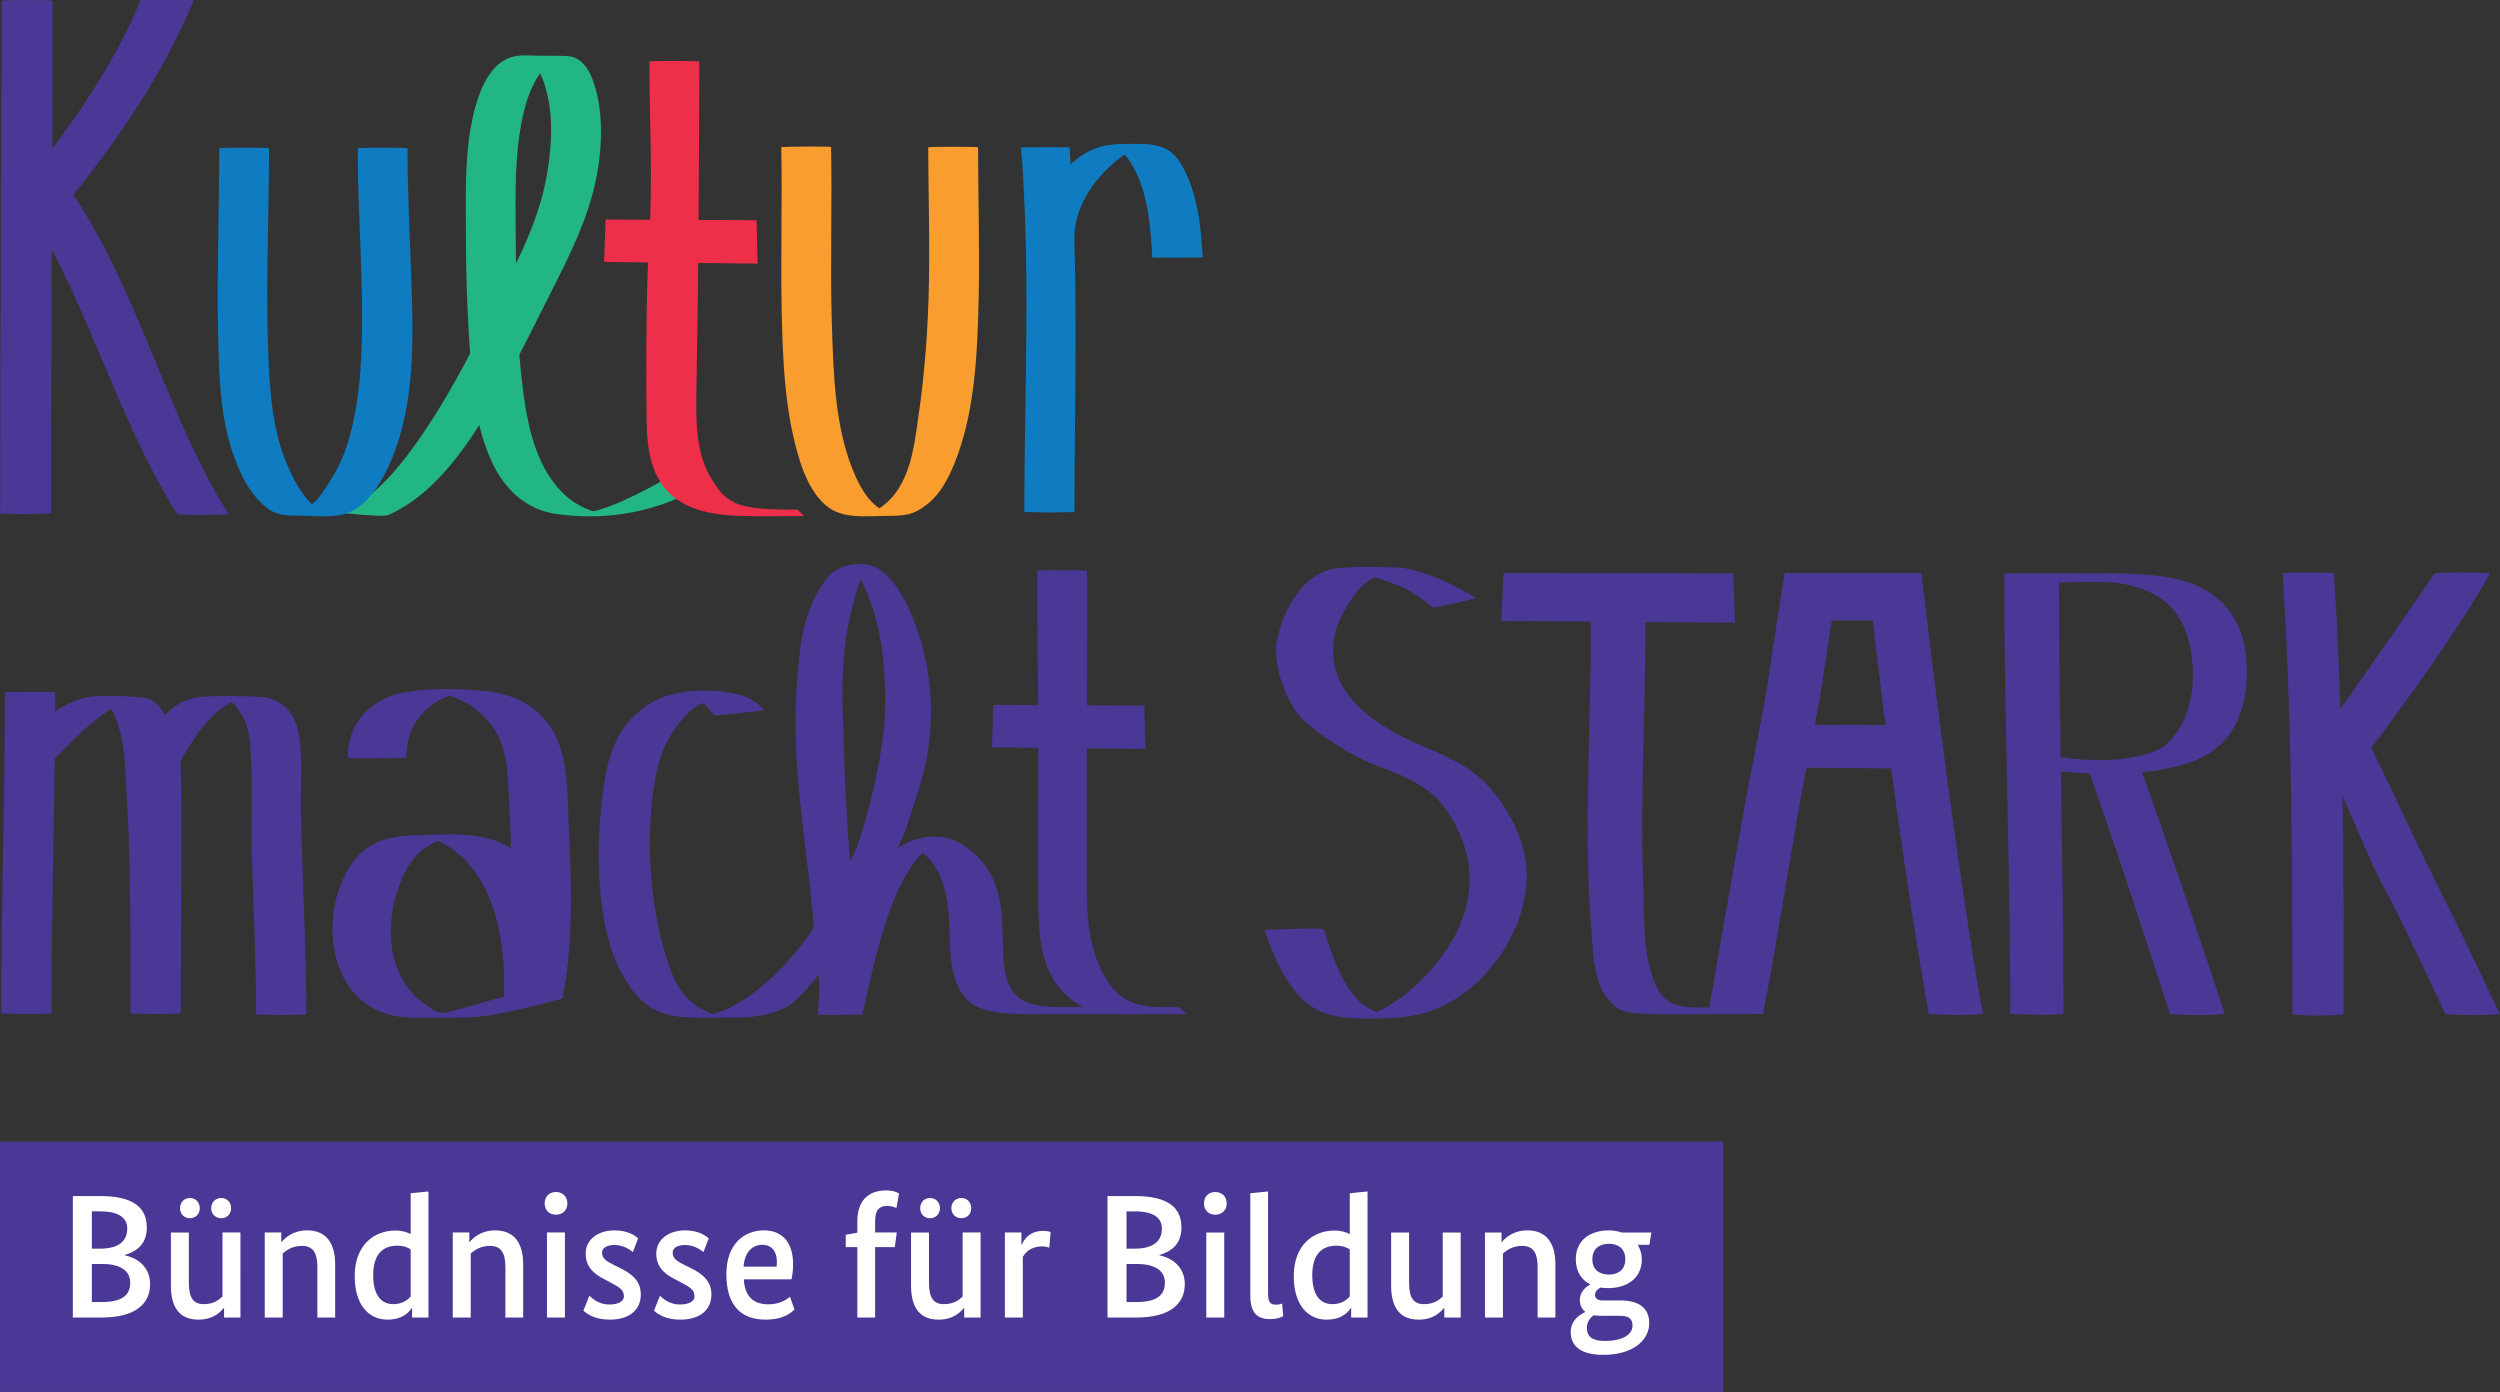 <?xml version="1.0" encoding="UTF-8"?>
<svg xmlns="http://www.w3.org/2000/svg" clip-rule="evenodd" fill-rule="evenodd" stroke-linejoin="round" stroke-miterlimit="1.414" viewBox="0 0 1772 987">
  <rect x="0" y="0" width="1772" height="987" fill="#333333" stroke="none"/>
  <g fill-rule="nonzero" transform="matrix(4.167 0 0 4.167 0 -1.008)">
    <path d="m0 194.437h293.141v42.563h-293.141z" fill="#4b3795"></path>
    <path d="m24.968 209.047c0-3.294-2.127-5.361-7.966-5.361h-4.612v20.665h4.881c5.81 0 8.265-2.367 8.265-5.69 0-2.845-2.095-4.463-4.312-4.883v-.058c1.917-.6 3.744-1.738 3.744-4.673zm-3.324.18c0 2.157-1.497 3.414-4.673 3.414h-1.347v-6.348h1.378c3.324 0 4.642 1.167 4.642 2.934zm.508 9.195c0 2.156-1.407 3.294-4.881 3.294h-1.647v-6.47h1.827c2.995 0 4.701 1.139 4.701 3.176zm18.747-8.535h-3.055v10.9c-.598.568-1.527 1.287-3.174 1.287-1.797 0-2.545-1.077-2.545-3.652v-8.535h-3.055v9.043c0 3.863 1.618 5.779 4.672 5.779 2.635 0 3.803-1.378 4.312-1.976h.06v1.618h2.785zm-1.586-4.134c0-1.018-.719-1.737-1.678-1.737s-1.707.719-1.707 1.737.748 1.707 1.707 1.707 1.678-.689 1.678-1.707zm-5.331 0c0-1.018-.719-1.737-1.678-1.737-.958 0-1.677.719-1.677 1.737s.719 1.707 1.677 1.707c.959 0 1.678-.689 1.678-1.707zm23.028 18.598v-9.046c0-3.802-1.676-5.779-4.761-5.779-2.426 0-3.773 1.287-4.342 1.977h-.061v-1.616h-2.814v14.464h3.053v-10.872c.6-.569 1.679-1.317 3.265-1.317 1.857 0 2.635 1.138 2.635 3.624v8.565zm3.324-7.039c0 4.853 2.366 7.397 5.571 7.397 2.755 0 3.774-1.437 4.133-1.976h.059v1.618h2.785v-21.443l-3.025.3v6.948c-.539-.301-1.407-.6-2.635-.6-3.504 0-6.888 2.396-6.888 7.756zm6.559 4.762c-1.916 0-3.414-1.348-3.414-4.94 0-3.505 1.617-5.002 4.073-5.002 1.108 0 1.826.298 2.305.63v7.996c-.449.539-1.346 1.316-2.964 1.316zm22.1 2.277v-9.046c0-3.802-1.677-5.779-4.761-5.779-2.426 0-3.773 1.287-4.342 1.977h-.06v-1.616h-2.816v14.464h3.055v-10.872c.599-.569 1.677-1.317 3.264-1.317 1.857 0 2.636 1.138 2.636 3.624v8.565zm7.098-14.464h-3.055v14.464h3.055zm.419-4.943c0-1.197-.839-1.946-1.947-1.946-1.107 0-1.917.749-1.917 1.946 0 1.169.81 1.918 1.917 1.918 1.108 0 1.947-.749 1.947-1.918zm12.038 5.931c-.508-.42-1.676-1.349-4.013-1.349-2.845 0-4.911 1.588-4.911 3.925 0 2.125 1.138 3.354 3.205 4.401l.958.508c1.558.84 2.336 1.23 2.336 2.398 0 .807-.899 1.376-2.486 1.376-1.678 0-2.784-.897-3.384-1.497l-1.018 2.545c.659.599 1.976 1.527 4.462 1.527 3.564 0 5.301-1.825 5.301-4.252 0-2.216-1.317-3.444-3.564-4.552l-.988-.478c-1.438-.719-2.037-1.169-2.037-2.127 0-.719.719-1.287 2.126-1.287 1.558 0 2.636.837 3.115 1.197zm12.009 0c-.509-.42-1.677-1.349-4.013-1.349-2.844 0-4.911 1.588-4.911 3.925 0 2.125 1.138 3.354 3.205 4.401l.958.508c1.557.84 2.335 1.23 2.335 2.398 0 .807-.898 1.376-2.485 1.376-1.677 0-2.786-.897-3.384-1.497l-1.019 2.545c.659.599 1.977 1.527 4.463 1.527 3.563 0 5.301-1.825 5.301-4.252 0-2.216-1.319-3.444-3.564-4.552l-.989-.478c-1.437-.719-2.036-1.169-2.036-2.127 0-.719.719-1.287 2.126-1.287 1.557 0 2.635.837 3.115 1.197zm14.344 4.371c0-3.713-1.886-5.72-4.941-5.72-3.414 0-6.408 2.336-6.408 7.458 0 5.42 2.605 7.725 6.647 7.725 3.235 0 4.492-1.287 4.942-1.736l-.779-2.156c-.389.329-1.557 1.287-3.655 1.287-2.515 0-4.012-1.287-4.19-4.252h8.115c.15-.69.269-1.498.269-2.606zm-5.211-3.264c1.527 0 2.456 1.078 2.456 2.875 0 .271 0 .51-.06.839h-5.601c.151-2.426 1.439-3.714 3.205-3.714zm22.849-2.095h-3.683v-1.917c0-1.917.689-2.607 2.097-2.607.718 0 1.346.272 1.526.36l.45-2.485c-.21-.12-.958-.51-2.157-.51-3.143 0-4.94 1.798-4.94 5.272v1.917l-1.977.358v2.097h1.977v11.979h3.024v-11.979h3.354zm14.255 0h-3.054v10.9c-.599.568-1.528 1.287-3.175 1.287-1.796 0-2.545-1.077-2.545-3.652v-8.535h-3.054v9.043c0 3.863 1.616 5.779 4.671 5.779 2.635 0 3.803-1.378 4.313-1.976h.06v1.618h2.784zm-1.587-4.134c0-1.018-.718-1.737-1.677-1.737-.958 0-1.707.719-1.707 1.737s.749 1.707 1.707 1.707c.959 0 1.677-.689 1.677-1.707zm-5.331 0c0-1.018-.718-1.737-1.677-1.737-.958 0-1.677.719-1.677 1.737s.719 1.707 1.677 1.707c.959 0 1.677-.689 1.677-1.707zm18.837 4.043c-.21-.06-.659-.18-1.257-.18-2.126 0-3.116 1.168-3.654 2.336h-.06v-2.065h-2.815v14.464h3.054v-10.302c.45-.839 1.468-1.797 3.265-1.797.689 0 1.077.15 1.227.239zm22.249-.749c0-3.294-2.126-5.361-7.964-5.361h-4.613v20.665h4.882c5.809 0 8.265-2.367 8.265-5.69 0-2.845-2.096-4.463-4.313-4.883v-.058c1.918-.6 3.743-1.738 3.743-4.673zm-3.323.18c0 2.157-1.498 3.414-4.673 3.414h-1.346v-6.348h1.378c3.323 0 4.641 1.167 4.641 2.934zm.508 9.195c0 2.156-1.407 3.294-4.88 3.294h-1.647v-6.47h1.825c2.996 0 4.702 1.139 4.702 3.176zm10.093-8.535h-3.055v14.464h3.055zm.42-4.943c0-1.197-.84-1.946-1.948-1.946-1.107 0-1.917.749-1.917 1.946 0 1.169.81 1.918 1.917 1.918 1.108 0 1.948-.749 1.948-1.918zm7.036-2.036-3.024.3v17.398c0 3.027 1.258 4.014 3.385 4.014 1.226 0 2.006-.359 2.214-.509l-.179-2.127c-.18.06-.539.181-1.048.181-.959 0-1.348-.42-1.348-1.888zm4.372 14.404c0 4.853 2.367 7.397 5.57 7.397 2.756 0 3.774-1.437 4.133-1.976h.06v1.618h2.785v-21.443l-3.024.3v6.948c-.539-.301-1.408-.6-2.635-.6-3.504 0-6.889 2.396-6.889 7.756zm6.558 4.762c-1.916 0-3.412-1.348-3.412-4.94 0-3.505 1.616-5.002 4.072-5.002 1.108 0 1.826.298 2.306.63v7.996c-.45.539-1.348 1.316-2.966 1.316zm21.832-12.187h-3.055v10.9c-.599.568-1.527 1.287-3.174 1.287-1.796 0-2.545-1.077-2.545-3.652v-8.535h-3.056v9.043c0 3.863 1.618 5.779 4.672 5.779 2.636 0 3.804-1.378 4.311-1.976h.063v1.618h2.784zm16.111 14.464v-9.046c0-3.802-1.676-5.779-4.761-5.779-2.427 0-3.776 1.287-4.342 1.977h-.06v-1.616h-2.816v14.464h3.056v-10.872c.597-.569 1.675-1.317 3.264-1.317 1.855 0 2.635 1.138 2.635 3.624v8.565zm16.321-14.464h-5.031c-.659-.209-1.408-.361-2.186-.361-3.114 0-5.63 1.588-5.63 4.912 0 2.096.958 3.504 2.426 4.252v.06c-.42.21-1.738 1.049-1.738 2.575 0 .84.27 1.527.869 2.006v.091c-.869.45-2.426 1.348-2.426 3.414 0 2.486 1.916 3.864 5.511 3.864 5.18 0 7.846-2.547 7.846-5.391 0-2.606-1.798-3.864-4.883-3.864h-3.024c-.929 0-1.316-.389-1.316-.958 0-.599.508-1.017.927-1.228.418.059.869.09 1.318.09 3.235 0 5.72-1.708 5.72-4.911 0-.899-.271-1.737-.689-2.456h1.977zm-8.565 14.164h3.145c1.557 0 2.216.48 2.216 1.678 0 1.407-1.498 2.605-4.702 2.605-2.007 0-3.055-.659-3.055-2.188 0-1.135.598-1.795 1.169-2.184.357.058.778.089 1.227.089zm4.134-9.613c0 1.887-1.318 2.606-2.816 2.606-1.438 0-2.786-.719-2.786-2.606 0-1.886 1.348-2.635 2.846-2.635 1.438 0 2.756.749 2.756 2.635z" fill="#fff"></path>
    <g fill="#4b3795">
      <path d="m340.921 97.787c.011 24.968 1.012 49.961 1.025 74.927 2.122.035 5.991.368 9.053-.056-.013-24.968-.77-49.903-.781-74.871-6.477-.047-7.419-.047-9.297 0z"></path>
      <path d="m346.914 99.412c3.186-.012 6.461-.249 9.581-.188 1.601.032 2.732-.031 4.628.325 5.921 1.11 9.818 4.049 11.214 9.884 1.403 5.867.839 12.872-3.654 17.275-2.143 2.099-7.643 2.743-10.761 2.829-1.373.038-4.81-.046-7.443-.558-3.005-.585-5.345 1.788-8.269 1.084 5.442 1.31 10.809 1.785 16.352 1.785 4.744 0 9.58-.388 14.115-1.964 7.9-2.751 10.139-10.26 9.371-17.937-.79-7.91-5.822-12.364-13.501-13.55-4.572-.706-9.289-.648-13.919-.638-2.079.004-4.213-.02-6.29.069-.831.036-7.847.53-7.209.577 1.896.138 3.821.883 5.72.876"></path>
      <path d="m354.865 130.231c4.874 13.531 9.809 28.812 14.245 42.49 0 0 4.975.433 9.328 0-1.917-6.015-9.404-28.147-14.277-41.677-.124-.339-4.301-.905-4.645-.905-.287 0-4.604.225-4.651.092z"></path>
      <path d="m255.355 105.868 39.759.288-.283-8.404-39.073-.021z"></path>
      <path d="m300.979 130.755 28.421.275-.201-7.426-27.931-.114z"></path>
      <path d="m303.39 105.764 23.61.035-.168-8.067-23.196-.013z"></path>
      <path d="m299.899 172.721c2.46-12.644 4.289-25.14 6.612-37.81 1.145-6.255 2.511-12.462 3.487-18.746.982-6.312 1.754-12.107 2.858-18.401-2.768-.017-7.963-.045-9.295 0-.169.994-1.899 12.084-2.858 18.401-.953 6.285-2.333 12.493-3.486 18.746-2.346 12.664-6.428 36.637-6.675 37.81 5.32.028 9.357 0 9.357 0z"></path>
      <path d="m318.021 101.349c2.755 23.717 5.908 47.852 10.042 71.372 0 0 4.758.361 9.238 0-3.477-18.838-7.695-51.189-10.448-74.903-.059-.494-8.807 3.746-8.832 3.531z"></path>
      <path d="m237.999 96.8c-3.563-.122-7.28-.304-10.824.149-5.29.679-8.971 6.76-9.989 12.396-.789 4.356 1.981 11.121 4.64 13.519 2.659 2.397 7.746 5.739 11.368 7.216 3.624 1.476 9.415 3.144 12.599 7.624 6.765 9.517 5.503 20.235-4.933 30.099-1.902 1.796-2.923 2.507-5.653 4.093-.432.228-.812.397-1.036.488-.124-.045-.246-.092-.368-.141-5.008-2.026-6.993-9.061-8.614-13.889-.11-.326-5.125-.093-5.46-.093-.278 0-4.61.21-4.649.093 1.676 4.982 4.371 11.532 9.328 13.835 1.794.836 4.195 1.23 6.143 1.268 3.259.065 6.277.089 9.512-.414 10.856-1.686 19.54-13.289 19.637-23.68.055-5.478-2.777-11.113-6.2-15.031-3.526-4.035-8.021-5.637-12.781-7.739-8.031-3.546-16.676-9.807-13.156-20.218 1.208-2.621 3.024-6.008 5.528-7.507.194-.111.357-.191.712-.372.194.015.359.037.458.071 2.988 1.013 4.983 1.402 9.568 5.039 2.002-.386 4.423-.844 7.237-1.63 0 0-7.194-4.678-13.067-5.176z"></path>
      <path d="m270.412 98.455c.75 19.96-1.304 39.949.262 59.891.355 4.544.335 10.678 4.616 13.468 1.305.85 4.376.935 7.969.955 4.045.025 7.477-.023 13.928-.048-1.358.006-3.67-1.182-5.027-1.182-1.445 0-5.78.448-7.923-.757-1.456-.819-1.975-1.575-2.674-3.206-2.256-5.27-1.833-11.516-2.05-17.096-.674-17.339.846-34.682.194-52.025-.009-.257-9.296-.026-9.295 0z"></path>
      <path d="m397 97.725c1.644 24.978 1.657 50.032 1.657 75.051-3.221.306-5.513.306-8.742 0 0-25.019-.014-50.073-1.654-75.051 2.016-.15 6.96-.15 8.739 0z"></path>
      <path d="m393.779 126.96c.253-.332 8.684 1.646 9.067 1.14 6.4-8.411 15.629-21.142 20.725-30.369-1.237.001-5.425-.299-9.42 0-.519.776-6.301 9.322-20.372 29.229z"></path>
      <path d="m393.693 126.761c5.006 7.708 7.892 17.036 11.405 23.647 3.461 6.522 6.168 12.329 10.841 22.313 2.461.257 6.731.257 9.258 0-4.723-10.081-7.352-15.441-11.095-22.926-4.502-9.005-6.344-13.508-11.111-23.034-.315-.631-9.298 0-9.298 0z"></path>
      <path d="m.031 87.584s3.412.227 8.647 0c-.063-1.996.259-58.344.262-87.228 0-.127-8.635-.129-8.635 0 0 0-.27 58.347-.274 87.228z"></path>
      <path d="m23.945.242c-5.34 12.683-12.873 22.714-21.344 33.408.249-.314 9.6.139 9.6.139 8.47-10.694 15.46-20.864 20.801-33.547z"></path>
      <path d="m2.317 31.871c12.015 17.18 16.761 38.177 27.848 55.85 0 0 3.863.254 8.761 0-10.342-16.007-15.407-38.6-27.424-55.779-.311-.443-9.185-.071-9.185-.071z"></path>
    </g>
    <path d="m66.277 87.751c9.235-4.278 15.13-14.639 19.886-23.145 2.329-4.164 4.446-8.444 6.578-12.71 3.07-6.146 6.243-11.977 8.049-18.667 1.624-6.014 2.231-13.811-.095-19.724-.683-1.734-1.988-3.557-4.005-3.704-1.522-.112-3.067-.074-4.591-.074-1.505 0-3.287-.221-4.77.144-4.73 1.16-6.432 7.647-7.2 11.779-1.18 6.356-.866 13.152-.866 19.592 0 7.657.375 15.418.997 23.059.411 5.059 1.354 10.203 3.551 14.812 2.172 4.554 5.866 7.899 10.967 8.579 8.719 1.162 16.83-.343 24.427-4.638-.118.068-1.187-.059-1.241-.06-.999-.02-1.999-.023-2.996-.023-.979 0-1.739-1.278-2.634-.774-2.246 1.271-6.148 3.257-8.574 4.143-.994.366-2.124.772-2.893.863-1.957-.612-3.732-1.727-5.214-3.186-4.297-4.236-5.801-10.854-6.587-16.619-1.131-8.319-1.3-16.913-1.327-25.271-.023-6.587-.302-13.49.781-20.004.684-4.111 2.335-10.492 6.719-12.114.316-.058-6.459-.167-6.872-.188 3.236.542 4.276 4.362 4.864 7.116.965 4.532.439 10.206-.525 14.683-1.811 8.429-6.188 15.778-9.993 23.391-3.203 6.402-6.564 12.741-10.568 18.685-3.689 5.476-8.212 11.216-14.342 14.055.883-.41 3.269.085 4.238.085 1.086 0 3.215.388 4.236-.085z" fill="#22b685"></path>
    <path d="m132.889 25.265c.186 8.354-.107 19.23.069 27.586.178 8.524.498 17.417 3.047 25.617.872 2.812 2.157 5.686 4.397 7.675 2.761 2.456 6.865 1.872 10.254 1.855 3.137-.02 4.66-.042 7.196-2.088 2.179-1.759 3.529-4.421 4.551-6.968 3.509-8.754 3.858-18.882 4.071-28.191.175-7.714-.094-17.739-.11-25.449 0-.135-8.476-.123-8.476 0 .03 13.701.83 26.515-1.318 43.305-.933 5.904-1.155 13.208-5.934 17.303-.522.438-.775.633-1.048.801-1.94-1.292-3.209-3.517-4.125-5.586-3.514-7.928-3.695-17.501-3.971-26.018-.294-9.11.074-20.734-.128-29.842-.003-.19-8.475-.065-8.475 0z" fill="#f99d2e"></path>
    <path d="m110.47 10.709c-.021 10.075.634 20.127-.076 30.173-.497 10.528-.488 18.948-.431 28.406.03 5.083-.021 10.802 3.693 14.626 4.119 4.245 10.884 4.115 16.323 4.134 1.925.007 4.705-.002 6.822-.021-.459-.406-.987-1.049-1.203-1.111-.845-.03-7.64.276-10.591-1.148-2.198-1.151-2.616-2.013-3.777-3.744-2.883-4.306-2.872-10.223-2.775-15.192.361-18.737.453-37.355.489-56.123 0-.122-8.474-.135-8.474 0z" fill="#ee2f4a"></path>
    <path d="m176.435 97.333c-.021 10.076.174 18.338.174 28.41 0 11.259-.057 18.734 0 28.191.029 5.083.446 11.156 4.159 14.981 4.028 4.149 7.45 3.868 14.649 3.831 1.73-.009 4.351.03 6.447-.027-.215-.205-1.15-1.069-1.375-1.163-2.89 0-4.653.052-6.767-.433-3.009-.842-4.219-2.368-5.38-4.099-2.884-4.306-3.479-10.156-3.479-15.125 0-20.26.01-35.798.046-54.566 0-.122-8.474-.134-8.474 0z" fill="#4b3795"></path>
    <path d="m102.763 44.806 26.099.275-.174-7.382-25.676-.113z" fill="#ee2f4a"></path>
    <path d="m168.729 127.37 26.099.273-.174-7.38-25.677-.116z" fill="#4b3795"></path>
    <path d="m37.297 25.467c-.014 12.207-.559 24.422-.047 36.626.204 4.84.589 9.598 2.038 14.24 1.201 3.852 3.102 8.216 6.531 10.588 1.496 1.037 3.222 1.001 4.967 1.022 2.625.03 5.768.453 8.311-.437 4.145-1.457 6.769-6.964 8.164-10.8 3.551-9.77 2.989-21.015 2.622-31.227-.241-6.676-.566-13.33-.566-20.012 0-.13-8.474-.13-8.474 0 0 11.304 1.044 22.597.663 33.903-.19 5.664-.78 11.404-2.542 16.82-.785 2.415-1.947 4.591-3.344 6.701-1.095 1.657-1.649 2.461-2.57 3.117-1.886-1.759-3.201-4.436-4.117-6.523-2.052-4.68-2.736-9.633-3.066-14.686-.853-13.084-.111-26.234-.097-39.332 0-.125-8.473-.132-8.473 0z" fill="#0f7bc1"></path>
    <path d="m.836 118.006c-.011 19.154-.624 35.464-.635 54.617 0 .129 8.548.131 8.548 0 .008-19.153.624-35.463.633-54.617 0-.127-8.546-.131-8.546 0z" fill="#4b3795"></path>
    <path d="m9.33 129.249c2.981-2.975 5.997-6.149 9.556-8.461.446.574.977 1.84 1.468 3.637.948 3.442.972 7.133 1.162 10.674.242 4.54.388 6.616.491 11.161.202 8.786.194 17.576.194 26.364 0 .13 8.546.13 8.546 0 0-10.007.265-37.987-.042-42.803-.21-3.237-1.476-6.008-3.206-8.838-.959-1.57-2.394-2.111-4.146-2.181-3.21-.12-7.044-.601-10.157.477-4.866 1.687-8.878 6.44-12.411 9.97.37-.37 3.736.087 4.273.087.655 0 3.763.425 4.272-.087z" fill="#4b3795"></path>
    <path d="m29.838 131.733s-8.055-.456-8.269-.161c3.748-5.129 5.643-12.263 12.957-12.813 2.597-.198 5.252-.104 7.851-.054 1.302.024 2.719-.001 3.962.454 2.392.884 3.79 2.863 4.347 5.308.653 2.902.579 5.889.516 8.844-.091 4.188-.001 5.911.117 10.1.278 9.791.78 19.575.794 29.371 0 .127-8.546.135-8.546 0-.015-8.876-.437-17.743-.714-26.614-.205-6.697.151-10.981-.201-17.663-.121-2.315-.338-5.016-1.734-6.97-.75-.999-1.289-2.072-1.837-1.728-4.701 2.957-6.484 6.785-9.006 10.915z" fill="#4b3795"></path>
    <path d="m69.131 129.123c-.08-5.001 2.71-8.842 7.304-10.529.18.034.402.076.908.287 2.4.897 4.474 2.483 6.067 4.472 1.817 2.267 2.638 5.13 2.865 7.983.322 4.025.478 8.074.632 12.109.015.42-.036.769-.036 1.095-4.571-3.109-11.608-2.331-16.769-2.182-5.024.145-8.575 1.622-11.101 6.132-4.651 8.302-2.982 21.992 7.673 24.458 2.499.578 5.255.4 7.79.394 2.817-.008 5.683.084 8.474-.354 4.406-.689 9.132-1.914 12.707-2.889-1.446.314-8.187-.664-9.734-.328-3.366.73-9.158 2.699-10.689 2.799-1.563-.332-2.242-1.012-3.232-1.741-6.931-5.108-6.586-15.419-3.034-22.339 1.331-2.593 3.169-4.271 5.551-5.199.256.085.533.209 1.165.582 1.749.991 3.053 2.144 4.245 3.555 5.055 5.981 6.069 15.101 5.805 22.621.006-.168 9.844.549 9.955 0 1.966-9.753 1.495-20.017 1.047-29.896-.33-7.272.113-15.1-6.503-19.742-2.241-1.574-4.949-2.343-7.646-2.608-4.303-.422-9.158-.56-13.442.135-5.847.951-10.055 5.089-9.957 11.185.003.203 9.956.098 9.955 0z" fill="#4b3795"></path>
    <path d="m177.946 25.265s-4.258.057-4.258.056c1.629 20.776.561 41.198.546 62.011l4.211.097 4.317-.097c.014-20.813.785-41.249-.841-62.026z" fill="#0f7bc1"></path>
    <path d="m182.721 40.972c.009-8.874 8.394-14.336 8.559-14.437.744.771 1.305 1.735 1.787 2.673 2.288 4.444 2.669 9.923 2.932 14.816 0 0 2.028.058 4.113.055 2.202-.003 4.466-.068 4.466-.055-.288-5.36-.912-11.336-3.773-16.036-2.169-3.566-5.462-3.271-9.209-3.271-4.148 0-6.929.856-10.039 4.041-3.304 3.385-5.115 7.8-6.827 12.137z" fill="#0f7bc1"></path>
    <path d="m129.993 121.091c-1.627-1.942-3.367-2.578-5.84-3.029-3.121-.571-6.683-.455-9.751.268-4.472 1.056-8.895 4.596-10.747 10.993-1.849 6.398-3.416 24.521 1.352 34.998 2.054 4.516 4.932 8.034 9.861 8.779 3.059.46 8.541.189 9.418.218.876.032 5.358.287 9.394-1.726 4.968-2.483 18.407-23.804 20.687-31.138 1.619-5.204 4.066-10.855 3.991-19.653-.088-10.406-4.225-19.764-7.786-22.979-1.655-1.497-3.254-1.631-4.608-1.649-1.353-.018-3.854.661-5.01 2.058-3.597 4.345-4.575 10.147-4.767 11.742-.706 5.841-1.021 11.475-.78 17.341.454 11.182 2.454 21.523 3.17 32.722.218 3.436 5.474 11.542 8.13 12.82.926-4.359 2.617-12.228 4.705-17.875 1.143-3.095 2.547-6.205 4.66-8.759.243-.248.522-.61.896-.912 3.227 2.629 4.213 7.109 4.452 11.15.257 4.349-.337 11.299 3.694 14.385 2.829 2.166 8.703 1.904 13.217 1.904 2.725 0 10.145-.003 15.087-.003 1.053 0-6.801-1.242-7.207-1.24-5.353.033-7.272.179-9.958-.286-4.979-.967-5.514-5.131-5.642-9.732-.17-5.9.004-11.483-4.67-15.851-3.116-2.907-6.367-3.958-11.094-2.336-.152.054-16.979 8.257-15.502 24.855.065.747-.113 2.293-.21 4.72 3.789 0 7.572-.02 7.572-.02s-2.903-29.57-3.203-47.464c-.241-5.664-.369-9.381.193-15.03.563-5.096 2.37-10.987 2.723-11.505 2.127 3.93 4.491 11.159 4.114 22.576-.279 8.401-3.95 21.457-5.186 23.81-1.423 2.703-3.408 7.988-7.909 14.247-3.616 5.028-9.835 11.346-15.601 13.082-.304.084-.522.161-.522.161-.58-.136-1.109-.433-1.644-.696-2.317-1.145-4.132-3.233-5.102-5.574-4.919-11.867-4.825-28.192-2.45-36.671 1.34-4.791 5.122-9.23 7.511-9.946.739.712 1.397 1.517 1.913 2.134z" fill="#4b3795"></path>
  </g>
</svg>
